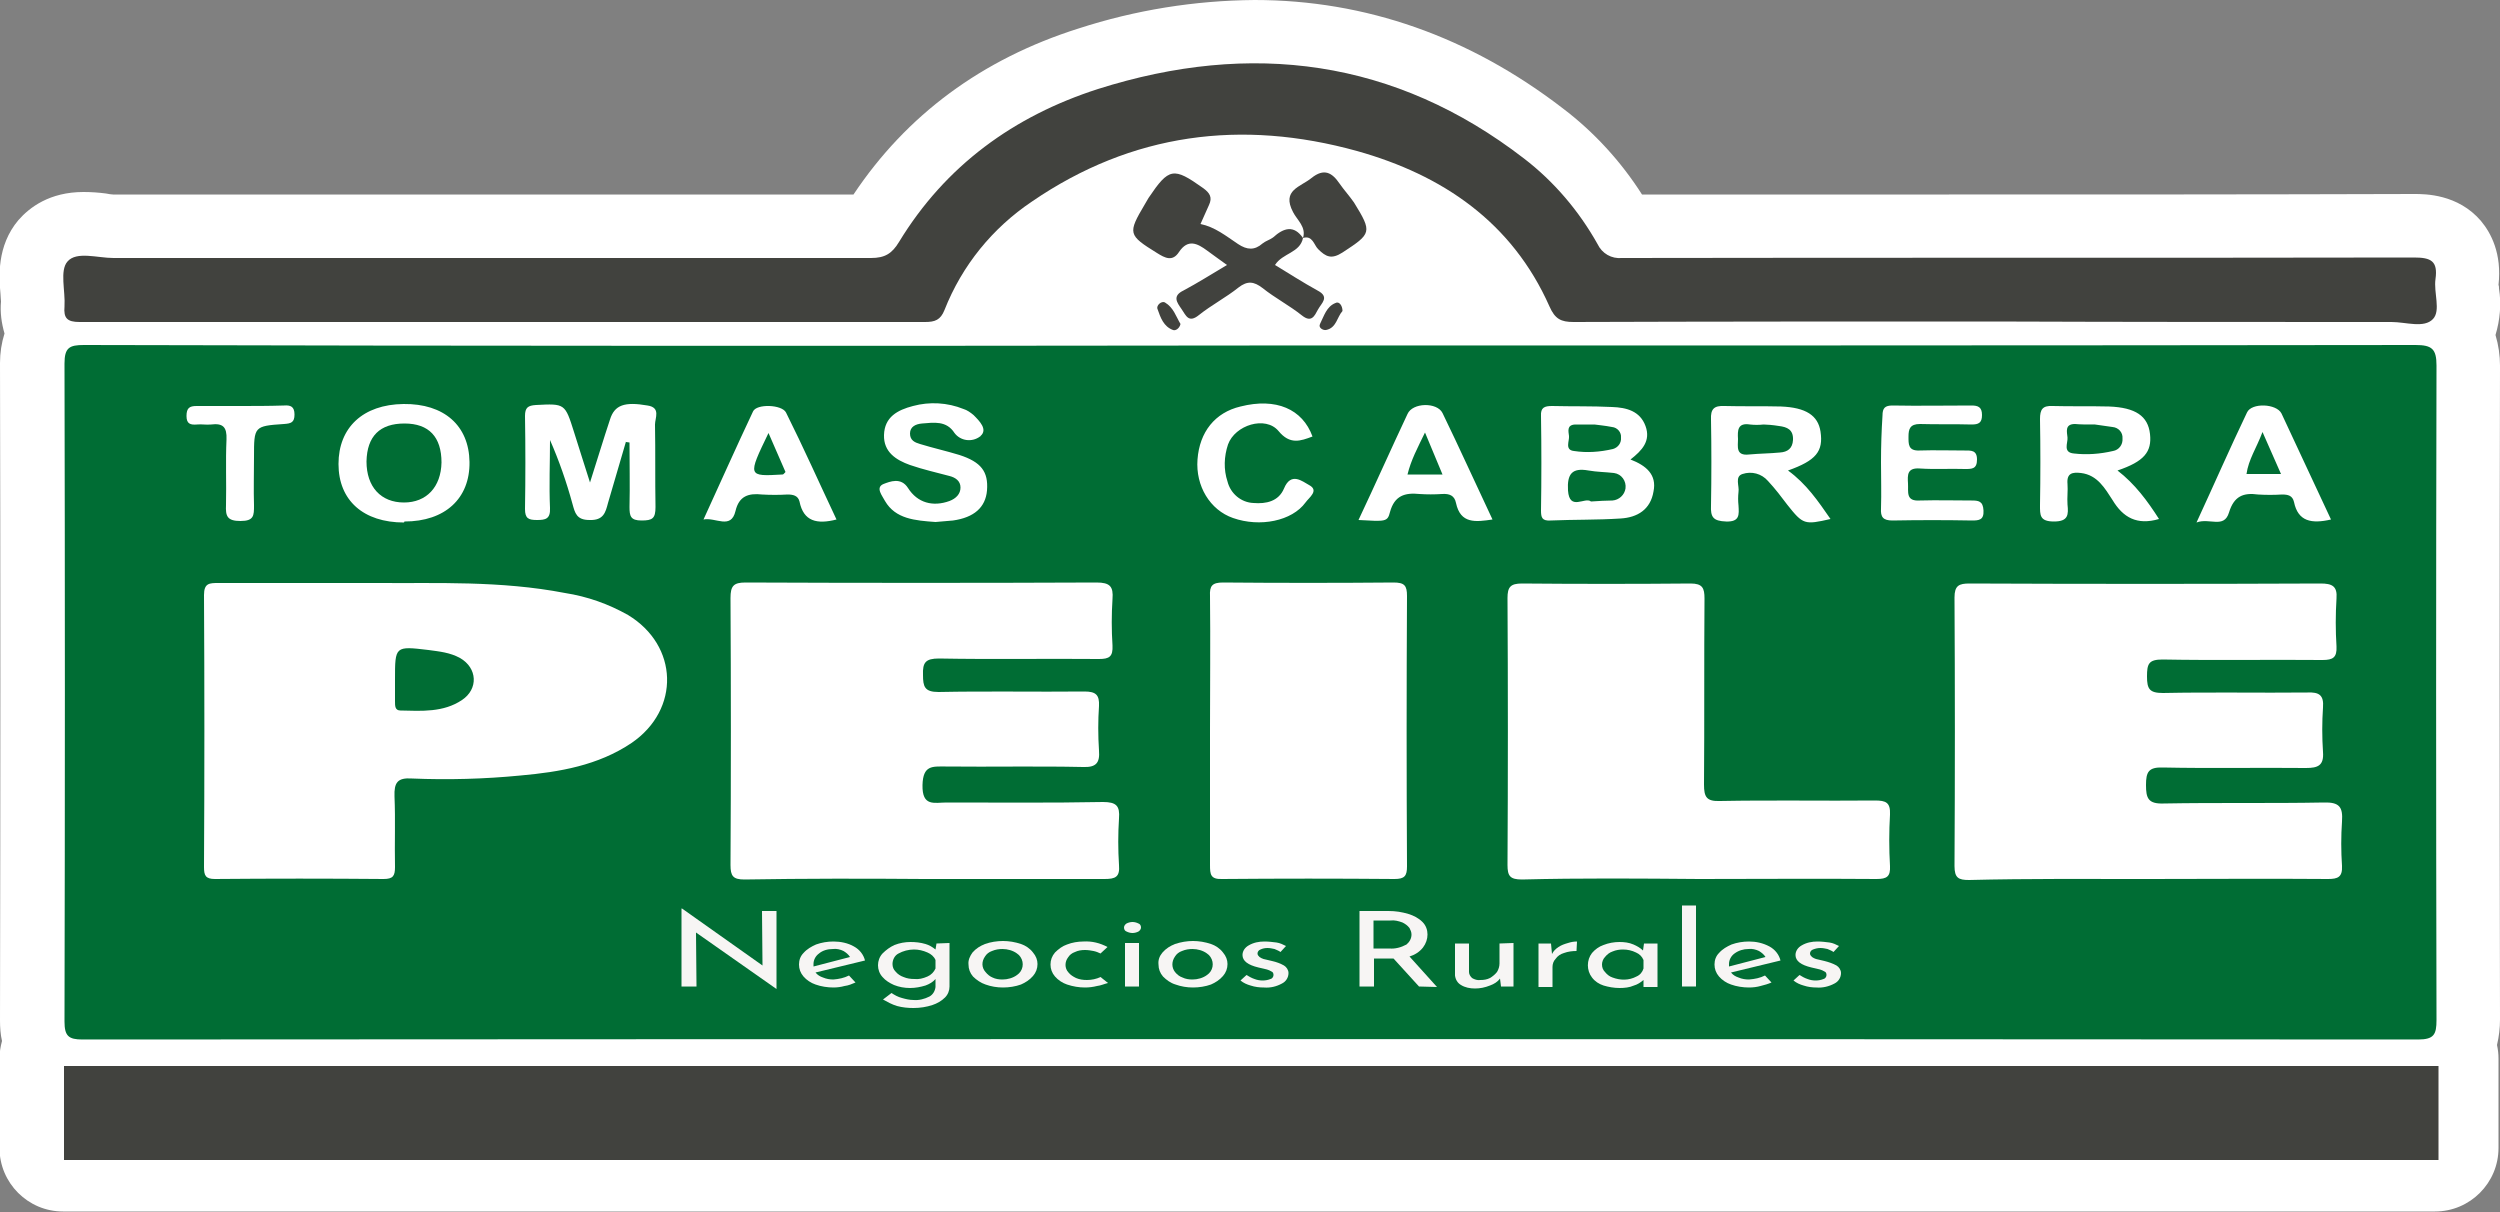 <?xml version="1.0" encoding="UTF-8"?> <svg xmlns="http://www.w3.org/2000/svg" xmlns:xlink="http://www.w3.org/1999/xlink" version="1.1" id="Capa_1" x="0px" y="0px" viewBox="0 0 500 242.5" style="enable-background:new 0 0 500 242.5;" xml:space="preserve"><rect x="0" y="0" width="500" height="242.5" fill="#808080" stroke="none"/> <style type="text/css"> .st0{fill:#FFFFFF;} .st1{fill:#006D34;} .st2{fill:#41423E;} .st3{fill:#F7F5F4;} </style> <path class="st0" d="M499.1,67c0.9-3,1.2-6.2,0.7-9.3c0-0.2,0-0.5-0.1-0.7c0.7-6.3-1.5-10.4-3.5-12.8c-4.6-5.4-11.2-5.4-13.3-5.4 h-0.1c-31,0.1-62.5,0.1-93,0.1h-61.4c-4.2-6.6-9.6-12.5-15.8-17.2C293.9,7.3,273.1,0,250.9,0c-12,0.1-23.8,2-35.2,5.7 c-19.3,6.1-34.4,17.3-45,33.2c-25.2,0-51.3,0-79.7,0c-22.8,0-45.6,0-68.4,0c-0.2,0-1-0.1-1.4-0.2c-1.5-0.2-3-0.3-4.5-0.3 c-6.8,0-10.8,3.1-13,5.6c-4.4,5.2-3.9,11.5-3.6,14.8c0,0.5,0.1,1.2,0.1,1.5c-0.2,2.2,0.1,4.3,0.7,6.4c-0.6,1.9-0.9,3.9-0.9,5.9 c0.1,41.1,0.1,84.1,0,131.5c0,1.4,0.1,2.8,0.4,4.1c-0.3,1.1-0.5,2.3-0.5,3.5v17.9c0,7,5.7,12.7,12.7,12.7H487 c7,0,12.7-5.7,12.7-12.7v-17.9c0-0.9-0.1-1.8-0.3-2.7c0.4-1.7,0.6-3.4,0.6-5.1c-0.1-47.7-0.1-90.5,0-130.8 C500,71.1,499.7,69,499.1,67"></path> <path class="st1" d="M47.9,81.2c-2.9,0-5.7,0-8.6,0c-1.4,0-2,0.4-2,2s0.8,1.8,2.1,1.7c0.9-0.1,1.8,0.1,2.8,0c2.4-0.3,3.2,0.5,3.1,3 c-0.2,4.3,0,8.7-0.1,13.1c-0.1,2.2,0.2,3.2,2.9,3.2s2.7-1.1,2.7-3.1c-0.1-3.2,0-6.4,0-9.7c0-6.1,0-6.2,6-6.6 c1.4-0.1,2.1-0.3,2.1-1.9s-0.8-1.9-2.1-1.8C53.7,81.2,50.8,81.2,47.9,81.2 M262.5,87.3c-2-5.5-7.3-7.8-14.4-6 c-5.1,1.2-8.2,5.1-8.6,10.6c-0.4,5.3,2.5,10.1,7.1,11.7c5.4,1.9,11.8,0.6,14.5-3.1c0.7-1,2.8-2.4,0.7-3.5c-1.3-0.7-3.6-2.7-5,0.7 c-1.1,2.6-3.6,3.1-6.1,2.9c-2.5-0.1-4.6-1.9-5.2-4.3c-0.8-2.4-0.7-5,0.1-7.4c1.4-3.9,7.5-5.8,10.1-2.7C258,89,260.1,88.2,262.5,87.3 M466.2,103.9c-3.4-7.2-6.6-14.2-9.9-21.2c-1-2-6-2.2-6.9-0.2c-3.4,7.1-6.5,14.2-10.1,22c2.6-1,5.5,1.3,6.5-2s2.9-4,5.8-3.6 c1.6,0.1,3.2,0.1,4.8,0c1.2,0,2.1,0.2,2.4,1.5C459.6,104.3,462.3,104.8,466.2,103.9 M167.3,103.9c-3.4-7.2-6.6-14.4-10.1-21.4 c-0.8-1.6-5.9-1.8-6.6-0.2c-3.4,7.2-6.6,14.4-9.9,21.6c2.4-0.5,5.5,2.1,6.4-1.7c0.7-3,2.6-3.6,5.3-3.3c1.7,0.1,3.4,0.1,5.1,0 c1.1,0,2.1,0.2,2.4,1.4C160.7,104.3,163.4,104.9,167.3,103.9 M271.7,104c5.4,0.3,5.8,0.4,6.3-1.6c0.9-3.3,3-3.9,5.9-3.6 c1.5,0.1,3,0.1,4.5,0c1.5-0.1,2.5,0.3,2.8,1.8c0.9,4.2,3.9,3.8,7.3,3.3c-3.4-7.2-6.6-14.3-10-21.3c-1.1-2.2-6-2.1-7,0.2 C278.2,89.8,275.1,96.8,271.7,104 M376.2,92.4c0,3.1,0.1,6.2,0,9.3c-0.1,1.7,0.4,2.4,2.3,2.4c5.3-0.1,10.6-0.1,15.9,0 c1.4,0,2.4-0.1,2.3-2s-1-2-2.4-2c-3.4,0-6.9-0.1-10.3,0c-2.9,0.2-2.3-1.7-2.4-3.4s-0.2-3.2,2.4-3c3,0.2,6,0,9,0.1 c1.4,0,2.4,0,2.4-1.9s-1.2-1.8-2.5-1.8c-3,0-6-0.1-9,0c-2.3,0.1-2.2-1.3-2.2-2.8s0.3-2.5,2.3-2.5c3.4,0.1,6.9,0,10.3,0.1 c1.4,0,2.1-0.3,2.1-1.9s-0.8-1.9-2.1-1.9c-5.3,0-10.6,0.1-15.8,0c-1.5,0-2,0.5-2,2C376.3,86.2,376.2,89.2,376.2,92.4 M187.1,104.4 c1-0.1,2.2-0.2,3.5-0.3c4.2-0.6,6.5-2.6,6.8-6c0.3-3.8-1.2-5.7-5.5-7.1c-2.6-0.8-5.3-1.4-7.9-2.2c-1-0.3-2-0.7-2-2.1s1.2-1.9,2.4-2 c2.4-0.2,4.9-0.6,6.5,1.9c1.2,1.6,3.5,1.9,5.1,0.7c0,0,0.1,0,0.1-0.1c1.5-1.3-0.2-3-1.4-4.2c-0.6-0.5-1.3-1-2-1.2 c-3.2-1.3-6.8-1.5-10.1-0.6c-3.1,0.8-5.7,2.2-5.8,5.8c-0.1,3.4,2.4,5,5.2,6c2.6,0.9,5.3,1.5,7.9,2.2c1.2,0.3,2.2,1,2.2,2.3 s-0.9,2.2-2.2,2.7c-3.3,1.2-6.4,0.4-8.3-2.6c-1.4-2.2-3.6-1.3-4.9-0.8c-1.7,0.7-0.2,2.4,0.3,3.4C179.1,103.8,183,104.1,187.1,104.4 M80.9,104.3c8.1,0,13.1-4.6,13-11.9s-5.1-11.7-13.2-11.6s-13,4.7-13,12s5,11.7,13.1,11.7 M357.6,94.1c5.6-2,7.1-3.8,6.5-7.8 c-0.5-3.2-2.9-4.8-7.9-5c-3.8-0.1-7.5,0-11.3-0.1c-2.1-0.1-2.8,0.6-2.7,2.7c0.1,5.7,0.1,11.4,0,17.2c-0.1,2.3,0.4,3.1,3,3.2 c2.8,0.1,2.6-1.4,2.5-3.2c-0.1-0.9-0.1-1.8,0-2.7c0.2-1.2-0.8-3.1,0.8-3.6c1.8-0.6,3.8-0.1,5.1,1.4c1.4,1.5,2.7,3.2,3.9,4.8 c3.1,3.9,3.4,4,8.6,2.8C363.6,100.2,361.3,96.8,357.6,94.1 M431.8,103.8c-2.3-3.6-4.8-7-8.3-9.7c5.3-1.8,6.9-3.7,6.5-7.3 s-2.9-5.3-8.2-5.5c-3.8-0.1-7.6,0-11.3-0.1c-2-0.1-2.5,0.7-2.5,2.6c0.1,5.7,0.1,11.5,0,17.2c0,2-0.1,3.3,2.8,3.3s2.9-1.4,2.7-3.4 c-0.1-1.4,0.1-2.8,0-4.1c-0.2-2.2,1-2.4,2.7-2.2c3.3,0.4,4.8,3.1,6.3,5.4C424.6,103.5,427.4,105.1,431.8,103.8 M326.1,91.9 c2.3-1.8,4.1-3.7,3-6.7s-3.8-3.7-6.7-3.8c-4-0.2-8-0.1-12-0.2c-1.5,0-2.3,0.3-2.2,2c0.1,6.3,0.1,12.6,0,18.9c0,1.4,0.2,2.1,1.9,2 c4.7-0.2,9.4-0.1,14-0.4c3.4-0.2,6-1.8,6.6-5.4C331.4,94.9,329.2,93.1,326.1,91.9 M125.2,88.4l0.7,0.1c0,4.3,0.1,8.6,0,12.9 c0,1.8,0.2,2.7,2.4,2.7c2.2,0,2.8-0.4,2.8-2.7c-0.1-5.5,0-11-0.1-16.5c0-1.3,1.2-3.4-1.5-3.8c-4.6-0.8-6.6-0.1-7.5,2.8 c-1.3,3.9-2.5,7.9-4,12.6c-1.3-4-2.2-7-3.2-10.1c-1.8-5.7-1.8-5.7-7.6-5.4c-1.6,0.1-2.2,0.5-2.2,2.2c0.1,6.2,0.1,12.4,0,18.6 c0,1.9,0.7,2.2,2.4,2.2s2.7-0.2,2.6-2.4c-0.2-4.5,0-9.1,0-13.6c1.8,4.1,3.3,8.4,4.5,12.8c0.5,1.8,0.8,3.2,3.4,3.2 c2.8,0.1,3.2-1.5,3.7-3.4c1.2-4.1,2.4-8.2,3.6-12.3 M242,146.1c0,8.9,0,17.9,0,26.9c0,1.9,0.1,2.9,2.5,2.8c11.5-0.1,22.9-0.1,34.4,0 c2,0,2.5-0.6,2.5-2.5c-0.1-18-0.1-36,0-54.1c0-2.1-0.5-2.7-2.7-2.7c-11.4,0.1-22.7,0.1-34.1,0c-2.2,0-2.7,0.7-2.6,2.7 C242.1,128.2,242,137.2,242,146.1 M339.8,175.8c11.8,0,23.6-0.1,35.5,0c2.1,0,2.8-0.5,2.7-2.6c-0.2-3.4-0.2-6.9,0-10.3 c0.1-2.4-0.8-2.8-3-2.8c-10.3,0.1-20.7-0.1-31,0.1c-2.7,0.1-3.2-0.8-3.2-3.3c0.1-12.4,0-24.8,0.1-37.2c0-2.1-0.4-3-2.8-3 c-11.2,0.1-22.5,0.1-33.7,0c-2.3,0-2.9,0.7-2.9,2.9c0.1,17.8,0.1,35.6,0,53.4c0,2.2,0.5,2.9,2.9,2.9 C316.1,175.6,327.9,175.7,339.8,175.8 M76,116.6c-12.1,0-22.2,0-32.3,0c-1.8,0-2.9,0-2.9,2.4c0.1,18.1,0.1,36.3,0,54.4 c0,1.7,0.3,2.4,2.2,2.4c11.3-0.1,22.5-0.1,33.7,0c1.9,0,2.3-0.6,2.3-2.4c-0.1-4.7,0.1-9.4-0.1-14.1c-0.1-2.8,0.6-3.8,3.5-3.6 c7.2,0.3,14.5,0.1,21.7-0.6c7.8-0.7,15.5-2,22.2-6.5c9.8-6.7,9.4-19.5-0.7-25.6c-3.9-2.2-8.1-3.7-12.6-4.4 C100.1,116.1,87.1,116.7,76,116.6 M429.8,175.8c11.9,0,23.9-0.1,35.8,0c2,0,2.9-0.4,2.8-2.6c-0.2-3-0.2-6,0-8.9 c0.2-2.9-0.5-3.9-3.7-3.8c-10.7,0.2-21.4,0-32,0.2c-3.1,0.1-3.5-1.1-3.5-3.7s0.5-3.6,3.4-3.5c9.5,0.2,19,0,28.6,0.1 c2.4,0,3.6-0.5,3.4-3.2c-0.2-3-0.2-6,0-8.9c0.2-2.5-0.8-3.1-3.1-3c-9.6,0.1-19.3-0.1-28.9,0.1c-2.7,0-3.2-0.8-3.2-3.3 s0.3-3.4,3.1-3.4c10.7,0.2,21.3,0,32,0.1c2.1,0,2.9-0.5,2.8-2.7c-0.2-3.2-0.2-6.4,0-9.6c0.2-2.5-0.9-3-3.2-3 c-23.4,0.1-46.8,0.1-70.2,0c-2.1,0-3,0.4-3,2.8c0.1,17.9,0.1,35.8,0,53.7c0,2.4,0.8,2.8,2.9,2.8 C405.7,175.7,417.8,175.8,429.8,175.8 M184.8,175.8c12.1,0,24.1,0,36.1,0c2.2,0,3.1-0.4,2.9-2.8c-0.2-3.1-0.2-6.2,0-9.3 c0.2-2.5-0.5-3.3-3.2-3.3c-10.4,0.2-20.9,0.1-31.3,0.1c-2.4,0-4.9,0.9-4.8-3.5c0.1-4,2-3.7,4.6-3.7c9.2,0.1,18.4-0.1,27.5,0.1 c2.6,0.1,3.4-0.8,3.2-3.3c-0.2-3-0.2-6,0-8.9c0.1-2.2-0.6-2.9-2.9-2.9c-9.8,0.1-19.5-0.1-29.2,0.1c-2.8,0-3.1-1.1-3.1-3.4 c-0.1-2.5,0.5-3.3,3.2-3.3c10.7,0.2,21.3,0,32,0.1c2.1,0,2.8-0.5,2.7-2.7c-0.2-3.1-0.2-6.2,0-9.3c0.2-2.5-0.5-3.3-3.2-3.3 c-23.4,0.1-46.8,0.1-70.2,0c-2.4,0-3,0.7-3,3.1c0.1,17.8,0.1,35.6,0,53.4c0,2.2,0.5,2.9,2.8,2.9 C160.9,175.7,172.9,175.7,184.8,175.8 M249.9,69.1c77.7,0,155.5,0,233.2-0.1c3.3,0,4.2,0.8,4.2,4.1c-0.1,43.6-0.1,87.2,0,130.9 c0,2.9-0.5,3.9-3.7,3.9c-155.7-0.1-311.4-0.1-467.1,0c-2.8,0-3.6-0.7-3.6-3.6c0.1-43.9,0.1-87.7,0-131.6c0-3.2,1-3.7,3.9-3.7 C94.4,69.2,172.2,69.2,249.9,69.1"></path> <path class="st2" d="M398.7,64.3c-28,0-56,0-84,0.1c-2.5,0-3.7-0.6-4.8-3.1c-7.5-16.9-21.4-26.3-38.5-31.1c-23.1-6.4-45-3.6-65,10.1 c-7.9,5.3-14,12.8-17.5,21.7c-0.8,2-1.9,2.4-3.9,2.4c-56.4,0-112.7,0-169.1,0c-2.5,0-3.2-0.8-3-3.1c0.2-3.1-1-7.2,0.6-9 c1.8-2.1,6-0.7,9.2-0.7c50.5,0,101,0,151.5,0c2.8,0,4.2-0.9,5.6-3.2c9.3-15.3,23-25.2,39.8-30.6c30.6-9.7,59.4-6,85.2,13.9 c6,4.6,11,10.5,14.7,17.1c0.9,1.9,2.8,3,4.9,2.8c52.8-0.1,105.6,0,158.4-0.1c3.4,0,4.8,0.7,4.3,4.3c-0.4,2.7,1.1,6.3-0.5,8 c-1.8,1.9-5.4,0.6-8.3,0.6C451.7,64.4,425.2,64.4,398.7,64.3"></path> <path class="st2" d="M260.6,47.6c-0.6,3-4.1,3-5.6,5.4c2.8,1.7,5.6,3.5,8.5,5.1c2.5,1.3,0.8,2.5,0.1,3.8s-1.3,2.7-3.2,1.2 c-2.5-2-5.4-3.5-7.9-5.5c-1.7-1.3-3-1.5-4.8-0.1c-2.5,2-5.4,3.5-7.9,5.5c-2.1,1.7-2.6,0.1-3.5-1.2s-1.9-2.6,0.4-3.7 c2.8-1.5,5.5-3.2,8.7-5.1c-1.5-1.1-2.8-2-4-2.9c-1.9-1.4-3.8-2.4-5.6,0.3c-1.3,2-2.8,1.2-4.4,0.2c-5.8-3.6-5.9-3.9-2.4-9.8 c0.2-0.4,0.5-0.8,0.7-1.2c4.1-6.1,5-6.2,10.9-2c1.4,1,1.9,1.9,1.2,3.4l-1.7,3.8c2.9,0.6,5.1,2.4,7.5,4c1.8,1.2,3.3,1.3,4.9-0.1 c0.6-0.5,1.4-0.7,2.1-1.2C256.8,45.5,258.8,45,260.6,47.6L260.6,47.6z"></path> <path class="st2" d="M260.6,47.6c0.7-2.2-1.2-3.6-2-5.2c-2.3-4.4,1.5-5,3.7-6.8c2.5-2,4.1-1.1,5.6,1.1c0.9,1.3,2,2.5,2.9,3.8 c3.7,6,3.5,6.2-2.3,10c-2.2,1.4-3.3,0.9-4.9-0.7C262.8,49,262.5,47,260.6,47.6L260.6,47.6z"></path> <path class="st2" d="M268.5,62.2c-1.1,1.2-1.2,3.4-3.3,3.8c-0.5,0.1-1.6-0.4-1.2-1.2c0.8-1.6,1.3-3.5,3.1-4.2 C267.8,60.2,268.5,61.1,268.5,62.2"></path> <path class="st2" d="M236.1,64.8c-0.2,0.9-1,1.4-1.5,1.2c-1.9-0.7-2.5-2.5-3.1-4.2c-0.3-0.7,0.8-1.7,1.5-1.3 C234.7,61.5,235.2,63.3,236.1,64.8"></path> <path class="st1" d="M79,135.9c0-6.7,0-6.7,6.7-5.9c2.2,0.3,4.3,0.5,6.3,1.6c3.5,2,3.7,6.2,0.4,8.4c-3.7,2.5-8.1,2.2-12.3,2.1 c-1.1,0-1.1-0.9-1.1-1.8L79,135.9"></path> <path class="st1" d="M318.2,100.3c-1.2-1-4.3,2-4.6-2.2c-0.2-3.3,0.8-4.6,4.1-4c1.7,0.3,3.4,0.3,5.1,0.5c1.5,0.2,2.5,1.6,2.3,3.1 c-0.2,1.3-1.3,2.3-2.6,2.4C321.2,100.1,319.8,100.2,318.2,100.3"></path> <path class="st1" d="M318.9,84.9c0.6,0.1,2,0.2,3.5,0.5c1.1,0.1,1.9,1.1,1.8,2.1c0.1,1.1-0.6,2-1.6,2.3c-2.6,0.6-5.2,0.8-7.8,0.4 c-1.9-0.2-0.9-2-1-3c-0.1-0.9-0.5-2.2,1.2-2.3C315.9,84.9,316.9,84.9,318.9,84.9"></path> <path class="st1" d="M419,84.9c0.6,0.1,2,0.3,3.5,0.5c1.2,0.1,2.1,1.1,2,2.3c0,0,0,0,0,0c0.1,1.2-0.7,2.3-1.9,2.5 c-2.6,0.6-5.2,0.8-7.8,0.5c-2.3-0.2-1.2-2.1-1.3-3.2s-0.6-2.7,1.5-2.7C416.1,84.9,417.1,84.9,419,84.9"></path> <path class="st1" d="M352.7,84.9c0.6,0,1.9,0.1,3.1,0.3c1.6,0.2,2.9,0.7,2.8,2.8c-0.1,1.7-1.1,2.4-2.6,2.5c-2,0.2-4.1,0.2-6.2,0.4 c-2.7,0.3-2.2-1.6-2.2-3.1c-0.1-1.7-0.1-3.3,2.4-2.9C350.9,85,351.8,85,352.7,84.9"></path> <path class="st1" d="M73.3,92.3c0.1-5.1,2.7-7.6,7.6-7.6s7.4,2.7,7.4,7.8c-0.1,4.9-3,8-7.5,8C76.2,100.5,73.3,97.4,73.3,92.3"></path> <path class="st1" d="M288.5,94.9h-7c0.7-2.9,2-5.3,3.5-8.4L288.5,94.9"></path> <path class="st1" d="M153.7,86.6l3.4,7.8c-0.3,0.3-0.4,0.5-0.6,0.5C149.5,95.3,149.5,95.3,153.7,86.6"></path> <path class="st1" d="M452.5,86.4l3.7,8.4h-6.9C449.7,91.9,451.3,89.6,452.5,86.4"></path> <rect x="12.8" y="213.2" class="st2" width="474.9" height="18.8"></rect> <polygon class="st3" points="155.3,182.2 155.3,197.8 155.3,197.8 139.2,186.5 139.3,197.3 136.3,197.3 136.3,181.7 136.4,181.7 152.5,193.1 152.4,182.2 "></polygon> <path class="st3" d="M163.8,190.7c-0.7,0.5-1.1,1.3-1.1,2.1c0,0.2,0,0.3,0,0.5l7.3-1.9c-0.3-0.5-0.8-0.9-1.3-1.2 c-0.6-0.3-1.4-0.5-2.1-0.4C165.5,189.8,164.5,190.1,163.8,190.7 M169.8,195.1l1.3,1.4c-0.7,0.3-1.4,0.6-2.2,0.7 c-0.7,0.2-1.5,0.3-2.2,0.3c-1.2,0-2.5-0.2-3.6-0.6c-0.9-0.3-1.8-0.9-2.4-1.6c-0.6-0.7-0.9-1.5-0.9-2.4c0-0.9,0.3-1.7,0.9-2.3 c0.7-0.8,1.6-1.3,2.5-1.7c1.1-0.4,2.3-0.6,3.5-0.6c1.4,0,2.9,0.3,4.1,1c1.1,0.6,1.9,1.6,2.2,2.8l-9.9,2.4c0.4,0.5,0.9,0.8,1.5,1 c0.7,0.3,1.4,0.4,2.1,0.4C167.8,195.8,168.8,195.6,169.8,195.1"></path> <path class="st3" d="M185.5,195.3c0.7-0.3,1.3-0.9,1.6-1.6V192c-0.3-0.7-0.9-1.2-1.6-1.5c-0.9-0.4-1.8-0.6-2.7-0.6 c-1.1,0-2.2,0.3-3.1,0.8c-0.8,0.4-1.2,1.3-1.2,2.1c0,0.6,0.2,1.1,0.6,1.5c0.4,0.5,1,0.9,1.6,1.1c0.7,0.3,1.4,0.4,2.2,0.4 C183.7,195.9,184.6,195.7,185.5,195.3 M189.9,188.6v8.7c0,0.8-0.3,1.6-0.9,2.2c-0.7,0.7-1.6,1.2-2.5,1.5c-1.2,0.4-2.5,0.6-3.8,0.6 c-1.1,0-2.2-0.1-3.3-0.4c-1-0.3-1.9-0.8-2.8-1.3l1.7-1.3c0.6,0.4,1.3,0.8,2.1,1c0.7,0.2,1.5,0.4,2.3,0.4c1.1,0.1,2.2-0.2,3.2-0.7 c0.7-0.4,1.1-1.1,1.2-1.9v-1.6c-0.5,0.6-1.2,1-2,1.3c-1,0.3-2,0.5-3.1,0.5c-1.1,0-2.2-0.2-3.2-0.6c-0.9-0.4-1.7-0.9-2.3-1.6 c-1.2-1.3-1.2-3.4,0-4.7c0.7-0.7,1.5-1.3,2.4-1.7c1-0.4,2.1-0.6,3.2-0.6c1,0,2,0.1,3,0.4c0.7,0.2,1.4,0.6,2,1.1l0.2-1.2L189.9,188.6 z"></path> <path class="st3" d="M197.1,194.4c0.4,0.5,0.9,0.9,1.4,1.1c0.6,0.3,1.3,0.4,2,0.4c1,0,2.1-0.3,2.9-0.9c1.2-0.8,1.5-2.4,0.7-3.6 c-0.2-0.3-0.4-0.5-0.7-0.7c-0.8-0.6-1.9-0.9-2.9-0.9c-0.7,0-1.4,0.1-2.1,0.4c-0.6,0.2-1.1,0.6-1.4,1.1 C196.3,192.3,196.3,193.5,197.1,194.4 M194.5,190.5c0.7-0.8,1.5-1.3,2.5-1.7c1.1-0.4,2.4-0.6,3.6-0.6c1.2,0,2.4,0.2,3.6,0.6 c0.9,0.3,1.8,0.9,2.4,1.7c0.6,0.7,0.9,1.5,0.9,2.3c0,0.9-0.3,1.7-0.9,2.4c-0.7,0.8-1.5,1.3-2.4,1.7c-1.1,0.4-2.4,0.6-3.6,0.6 c-1.2,0-2.4-0.2-3.5-0.6c-0.9-0.3-1.8-0.9-2.5-1.6c-0.6-0.7-0.9-1.5-0.9-2.4C193.6,192,194,191.2,194.5,190.5"></path> <path class="st3" d="M219.4,197.2c-0.8,0.2-1.6,0.3-2.4,0.3c-1.2,0-2.4-0.2-3.6-0.6c-0.9-0.3-1.8-0.9-2.4-1.6 c-0.6-0.7-0.9-1.5-0.9-2.4c0-0.9,0.3-1.7,0.9-2.4c0.7-0.7,1.5-1.3,2.4-1.6c1-0.4,2.2-0.6,3.3-0.6c1.7-0.1,3.3,0.3,4.8,1.1l-1.4,1.3 c-0.4-0.2-0.9-0.4-1.4-0.5c-0.5-0.1-1.1-0.2-1.7-0.2c-0.7,0-1.4,0.1-2,0.4c-0.6,0.2-1.1,0.6-1.4,1.1c-0.3,0.4-0.5,0.9-0.5,1.5 c0,0.5,0.2,1.1,0.6,1.5c0.4,0.5,0.9,0.8,1.5,1.1c0.7,0.3,1.4,0.4,2.2,0.4c0.9,0,1.9-0.2,2.7-0.6l1.5,1.2 C220.8,196.8,220.2,197.1,219.4,197.2"></path> <path class="st3" d="M227.8,197.3H225v-8.7h2.8L227.8,197.3z M225.3,184.7c0.4-0.2,0.8-0.3,1.2-0.3c0.4,0,0.8,0.1,1.2,0.3 c0.3,0.1,0.5,0.4,0.5,0.8c0,0.3-0.2,0.6-0.5,0.8c-0.4,0.2-0.8,0.3-1.2,0.3c-0.4,0-0.8-0.1-1.2-0.3c-0.3-0.1-0.5-0.4-0.5-0.8 C224.8,185.2,225,184.9,225.3,184.7"></path> <path class="st3" d="M235,194.4c0.4,0.5,0.9,0.9,1.5,1.1c0.6,0.3,1.3,0.4,2,0.4c1,0,2.1-0.3,2.9-0.9c1.2-0.8,1.5-2.4,0.7-3.6 c-0.2-0.3-0.4-0.5-0.7-0.7c-0.8-0.6-1.9-0.9-2.9-0.9c-0.7,0-1.4,0.1-2.1,0.4c-0.6,0.2-1.1,0.6-1.4,1.1 C234.3,192.3,234.3,193.5,235,194.4 M232.5,190.5c0.7-0.8,1.5-1.3,2.5-1.7c1.2-0.4,2.4-0.6,3.6-0.6c1.2,0,2.4,0.2,3.6,0.6 c0.9,0.3,1.8,0.9,2.4,1.7c0.6,0.7,0.9,1.5,0.9,2.3c0,0.9-0.3,1.7-0.9,2.4c-0.7,0.8-1.5,1.3-2.4,1.7c-1.1,0.4-2.4,0.6-3.6,0.6 c-1.2,0-2.4-0.2-3.5-0.6c-1-0.3-1.8-0.9-2.5-1.6c-0.6-0.7-0.9-1.5-0.9-2.4C231.6,192,231.9,191.2,232.5,190.5"></path> <path class="st3" d="M250.1,197.1c-0.7-0.2-1.4-0.5-2-1l1.2-1.1c0.5,0.3,1,0.6,1.6,0.8c0.5,0.2,1.1,0.3,1.6,0.3 c0.6,0,1.1-0.1,1.6-0.3c0.4-0.1,0.6-0.5,0.6-0.8c0-0.3-0.1-0.6-0.4-0.7c-0.3-0.2-0.6-0.3-0.9-0.4c-0.3-0.1-0.9-0.2-1.7-0.4 c-2.1-0.5-3.2-1.3-3.2-2.5c0-0.8,0.5-1.5,1.2-1.9c1-0.6,2.1-0.8,3.2-0.8c0.8,0,1.6,0.1,2.4,0.2c0.7,0.1,1.3,0.4,1.9,0.7l-1.1,1.2 c-0.4-0.3-0.8-0.4-1.2-0.6c-0.5-0.1-0.9-0.2-1.4-0.2c-0.5,0-1,0.1-1.4,0.3c-0.3,0.1-0.6,0.4-0.6,0.8c0,0.3,0.2,0.5,0.4,0.7 c0.3,0.2,0.5,0.3,0.8,0.4l1.7,0.4c0.9,0.2,1.7,0.5,2.4,0.9c0.5,0.3,0.9,0.9,0.9,1.5c0,0.9-0.5,1.7-1.3,2.1c-1.1,0.6-2.3,0.9-3.6,0.8 C251.9,197.5,251,197.4,250.1,197.1"></path> <path class="st3" d="M281.3,188.9c0.6-0.5,1-1.2,1-2c0-0.5-0.2-0.9-0.4-1.3c-0.4-0.5-0.8-0.8-1.4-1.1c-0.8-0.3-1.6-0.5-2.4-0.4h-3.4 v5.6h3.2C279,189.8,280.2,189.5,281.3,188.9 M283.8,197.3l-5.1-5.6h-0.7h-3.2v5.6h-2.9v-15.1h5.8c1.4,0,2.7,0.2,4,0.6 c1,0.3,2,0.8,2.8,1.6c0.7,0.7,1,1.6,1,2.5c0,0.9-0.3,1.8-0.9,2.6c-0.7,0.9-1.7,1.5-2.7,1.8l5.5,6.1L283.8,197.3z"></path> <path class="st3" d="M302.7,188.6v8.7h-2.5l-0.2-1.6c-0.5,0.7-1.2,1.1-2,1.4c-1,0.4-2,0.6-3,0.6c-1,0-2-0.2-2.8-0.7 c-0.7-0.4-1.1-1.1-1.2-1.9v-6.4h2.8v5.7c0,0.5,0.3,0.9,0.6,1.2c0.5,0.3,1.1,0.5,1.7,0.4c0.7,0,1.3-0.1,1.9-0.4 c0.5-0.3,1-0.7,1.4-1.2c0.3-0.5,0.5-1.1,0.5-1.7v-4L302.7,188.6z"></path> <path class="st3" d="M311.7,189.4c0.6-0.4,1.2-0.6,1.9-0.8c0.6-0.2,1.2-0.3,1.8-0.3l-0.1,1.9c-0.8,0-1.7,0.1-2.5,0.4 c-0.7,0.2-1.3,0.6-1.7,1.2c-0.4,0.4-0.6,1-0.6,1.6v4h-2.8v-8.7h2.5l0.2,2.1C310.7,190.2,311.1,189.8,311.7,189.4"></path> <path class="st3" d="M327.3,195.3c0.7-0.3,1.2-0.9,1.4-1.6V192c-0.3-0.7-0.8-1.2-1.5-1.5c-0.8-0.4-1.7-0.6-2.6-0.6 c-0.7,0-1.4,0.1-2.1,0.4c-0.6,0.2-1.1,0.6-1.5,1.1c-0.4,0.4-0.6,1-0.6,1.5c0,0.6,0.2,1.1,0.6,1.5c0.4,0.5,0.9,0.9,1.5,1.1 C324.1,196.1,325.8,196.1,327.3,195.3 M331.5,188.7v8.7h-2.8v-1.4c-0.6,0.5-1.2,0.9-1.9,1.1c-0.9,0.4-1.9,0.5-2.9,0.5 c-1.1,0-2.2-0.2-3.2-0.5c-0.9-0.3-1.7-0.8-2.3-1.6c-1.1-1.4-1.1-3.5,0-4.9c0.6-0.7,1.4-1.3,2.3-1.6c1-0.4,2.1-0.6,3.2-0.6 c0.9,0,1.9,0.1,2.8,0.5c0.7,0.3,1.4,0.7,1.9,1.2l0.2-1.4H331.5z"></path> <rect x="336.4" y="181.1" class="st3" width="2.8" height="16.2"></rect> <path class="st3" d="M346.9,190.7c-0.7,0.5-1.1,1.3-1.1,2.1c0,0.2,0,0.3,0,0.5l7.3-1.9c-0.3-0.5-0.8-0.9-1.3-1.2 c-0.6-0.3-1.4-0.5-2.1-0.4C348.7,189.8,347.7,190.1,346.9,190.7 M353,195.1l1.3,1.4c-0.7,0.3-1.4,0.5-2.2,0.7 c-0.7,0.2-1.5,0.3-2.3,0.3c-1.2,0-2.5-0.2-3.6-0.6c-0.9-0.3-1.8-0.9-2.4-1.6c-0.6-0.7-0.9-1.5-0.9-2.4c0-0.9,0.3-1.7,0.9-2.3 c0.7-0.8,1.6-1.3,2.5-1.7c1.1-0.4,2.3-0.6,3.5-0.6c1.4,0,2.8,0.3,4.1,1c1.1,0.6,1.9,1.6,2.2,2.8l-9.9,2.4c0.4,0.5,0.9,0.8,1.5,1 c0.7,0.3,1.4,0.4,2.1,0.4C351,195.8,352,195.6,353,195.1"></path> <path class="st3" d="M360.7,197.1c-0.7-0.2-1.4-0.5-2-1l1.2-1.1c0.5,0.3,1,0.6,1.6,0.8c0.5,0.2,1.1,0.3,1.6,0.3 c0.6,0,1.1-0.1,1.6-0.3c0.4-0.1,0.6-0.5,0.6-0.8c0-0.3-0.1-0.6-0.4-0.7c-0.3-0.2-0.6-0.3-0.9-0.4c-0.3-0.1-0.9-0.2-1.7-0.4 c-2.1-0.5-3.2-1.3-3.2-2.5c0-0.8,0.5-1.5,1.2-1.9c1-0.6,2.1-0.8,3.2-0.8c0.8,0,1.6,0.1,2.4,0.2c0.7,0.1,1.3,0.4,1.9,0.7l-1.1,1.2 c-0.4-0.3-0.8-0.4-1.2-0.6c-0.5-0.1-0.9-0.2-1.4-0.2c-0.5,0-1,0.1-1.5,0.3c-0.3,0.1-0.6,0.4-0.6,0.8c0,0.3,0.2,0.5,0.4,0.7 c0.3,0.2,0.5,0.3,0.8,0.4l1.7,0.4c0.8,0.2,1.7,0.5,2.4,0.9c0.5,0.3,0.9,0.9,0.9,1.5c0,0.9-0.5,1.7-1.3,2.1c-1.1,0.6-2.4,0.9-3.6,0.8 C362.5,197.5,361.6,197.4,360.7,197.1"></path> </svg> 